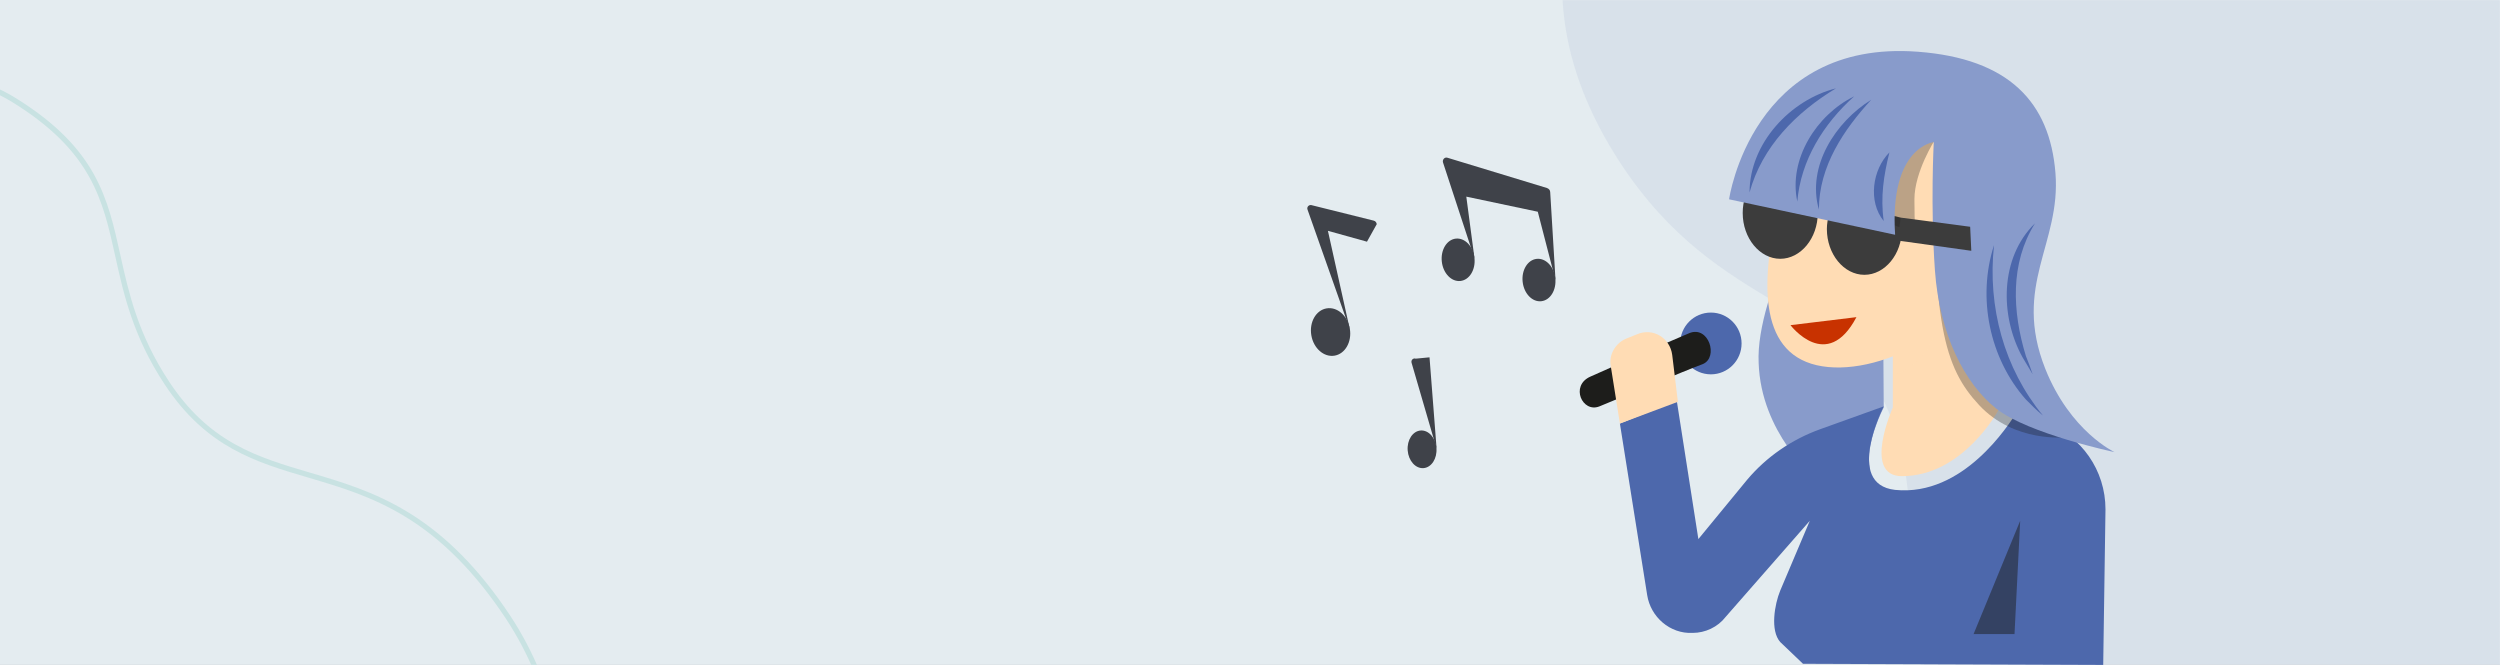 <svg width="1440" height="383" viewBox="0 0 1440 383" fill="none" xmlns="http://www.w3.org/2000/svg">
<rect x="0" y="0" width="1440" height="383" fill="#808080" stroke="none"/>
<g clip-path="url(#clip0_18225_18934)">
<path d="M1440 0H-1V383H1440V0Z" fill="#E4ECF0"/>
<g clip-path="url(#clip1_18225_18934)">
<path d="M211.002 664.122C181.435 683.706 150.311 697.251 118.496 704.386C88.471 711.117 58.542 712.014 29.535 707.049C1.479 702.249 -24.616 692.178 -48.021 677.12C-71.422 662.063 -91.037 642.727 -106.321 619.651C-124.001 592.958 -134.694 568.175 -139.013 543.885C-142.825 522.451 -141.331 504.242 -139.888 486.634C-138.665 471.713 -137.508 457.617 -139.659 442.586C-142.074 425.712 -148.317 410.127 -159.304 393.539C-174.06 371.259 -192.563 355.747 -210.456 340.745C-225.662 327.995 -240.026 315.952 -251.083 300.653C-263.564 283.384 -269.903 264.613 -271.032 241.579C-272.059 220.601 -266.293 198.743 -253.893 176.607C-242.344 155.99 -225.55 135.951 -203.973 117.045L-203.943 117.025C-203.757 116.858 -184.775 101.036 -168.909 90.527C-153.042 80.018 -131.508 68.165 -131.292 68.047L-131.262 68.027C-73.901 38.252 -26.756 34.326 8.858 56.362C55.719 85.358 62.031 113.915 69.345 146.982C74.082 168.401 79.45 192.682 97.486 219.912C108.155 236.021 120.207 247.473 135.406 255.945C148.972 263.506 163.3 267.737 178.472 272.213C196.608 277.566 215.366 283.101 234.753 294.872C256.754 308.226 276.09 327.765 293.864 354.6C307.669 375.444 317.619 400.045 322.634 425.74C327.924 452.847 327.852 480.462 322.42 507.82C316.581 537.222 304.731 565.102 287.199 590.689C268.069 618.601 242.436 643.31 211.008 664.126L211.002 664.122ZM-201.997 119.323C-223.309 138 -239.88 157.768 -251.258 178.079C-263.377 199.71 -269.014 221.026 -268.013 241.427C-266.915 263.851 -260.757 282.109 -248.633 298.882C-237.796 313.877 -223.571 325.802 -208.512 338.428C-190.455 353.569 -171.781 369.224 -156.783 391.869C-132.136 429.082 -134.435 457.158 -136.873 486.88C-138.302 504.297 -139.777 522.305 -136.035 543.355C-131.79 567.231 -121.246 591.64 -103.8 617.982C-88.748 640.707 -69.429 659.75 -46.382 674.578C-23.32 689.414 2.395 699.338 30.049 704.071C58.663 708.969 88.2 708.083 117.837 701.438C149.291 694.387 180.076 680.986 209.336 661.607C240.437 641.008 265.793 616.572 284.703 588.983C302.005 563.738 313.698 536.233 319.455 507.233C324.81 480.263 324.881 453.04 319.667 426.321C314.726 401.011 304.933 376.789 291.345 356.272C273.823 329.818 254.798 310.579 233.187 297.459C214.136 285.894 195.572 280.415 177.62 275.117C147.45 266.214 118.956 257.805 94.969 221.589C76.624 193.891 71.191 169.32 66.399 147.643C59.235 115.245 53.05 87.264 7.272 58.941C-27.372 37.505 -73.506 41.468 -129.846 70.712C-130.521 71.083 -151.665 82.743 -167.234 93.055C-182.803 103.367 -201.364 118.813 -201.991 119.333L-201.997 119.323Z" fill="#C8E2E2"/>
</g>
<mask id="mask0_18225_18934" style="mask-type:alpha" maskUnits="userSpaceOnUse" x="0" y="0" width="1440" height="383">
<rect width="1440" height="383" fill="#D9D9D9"/>
</mask>
<g mask="url(#mask0_18225_18934)">
<path opacity="0.08" d="M1036.18 -212.918C1004.7 -190.081 978.235 -166.503 957.607 -142.915C936.072 -118.323 920.391 -93.108 910.889 -67.996C900.993 -41.763 897.673 -15.086 901.085 11.367C904.568 38.603 915.258 66.174 932.893 93.227C961.939 137.87 994.538 157.335 1023.33 174.488C1044.29 187.026 1062.38 197.755 1075.99 216.118C1091.06 236.406 1098.84 264.074 1100.39 303.145C1103.53 379.3 1118.36 449.211 1143.33 505.291C1157.33 536.726 1174.5 563.833 1194.42 585.895C1216.02 609.793 1241.08 627.98 1268.84 639.897C1322.43 662.914 1381.52 666.776 1444.45 651.441C1472.09 644.671 1500.5 634.15 1528.8 620.157C1554.88 607.219 1580.96 591.353 1606.34 572.942C1631.72 554.531 1654.9 534.656 1675.3 513.881C1697.35 491.276 1716.2 467.588 1731.21 443.414C1765.33 388.349 1780 330.976 1774.75 272.894C1772.04 242.803 1762.53 213.332 1746.51 185.381C1731.72 159.603 1711.32 134.906 1685.75 111.804C1640.19 70.655 1578.33 34.863 1506.92 8.232C1470.3 -5.401 1446.41 -21.381 1431.81 -42.007C1418.57 -60.64 1413.94 -81.132 1408.53 -104.953C1401.12 -137.611 1392.78 -174.677 1359.35 -216.145C1339.11 -241.306 1316.22 -260.026 1291.41 -271.79C1267.36 -283.199 1240.97 -288.323 1212.92 -287.104C1186.15 -285.9 1157.27 -278.785 1127.2 -265.948C1098.38 -253.659 1067.75 -235.822 1036.27 -212.985L1036.18 -212.918Z" fill="#4D68AC"/>
</g>
<path d="M1051.62 99.645L1127.61 108.212L1128.92 123.368L1084.37 135.888L1085.03 234.733C1085.03 234.733 1073.89 255.82 1077.17 270.317L1045.07 274.93C1045.07 274.93 1014.29 249.23 1012.98 209.033C1011.01 168.837 1051.62 99.645 1051.62 99.645Z" fill="#889BCB"/>
<path d="M1149.22 133.253L1151.19 236.051C1151.19 236.051 1130.88 274.271 1095.51 274.271C1072.58 274.271 1090.27 234.733 1090.27 234.733V150.386L1149.22 133.253Z" fill="#FFDCB4"/>
<path opacity="0.8" d="M1090.92 216.282V196.513L1120.4 156.976C1120.4 157.635 1123.68 204.421 1090.92 216.282Z" fill="#FFDCB4"/>
<path d="M965.813 230.779L978.259 310.514L1006.43 276.248C1017.56 263.068 1031.97 253.184 1048.35 247.253L1085.03 234.074C1085.03 234.074 1062.1 278.884 1091.58 282.178C1130.88 286.132 1157.08 244.618 1161.67 237.369L1178.04 243.3C1199 251.207 1212.76 270.976 1212.76 293.381L1211.45 383L1038.52 382.341L1025.42 369.82C1019.53 363.231 1022.15 348.075 1025.42 340.167L1042.45 299.97L993.98 355.323C989.394 361.254 982.189 364.549 974.984 364.549C961.883 365.208 950.748 355.323 948.782 342.803L933.062 243.959L965.813 230.779Z" fill="#4D68AC"/>
<path d="M1024.77 117.438C1014.29 160.27 1012.32 202.444 1046.38 210.351C1080.44 218.259 1137.43 189.924 1147.26 147.091C1157.08 104.258 1138.09 62.085 1104.68 54.177C1071.27 46.27 1035.25 74.605 1024.77 117.438Z" fill="#FFDCB4"/>
<path d="M1094.85 125.345C1095.51 127.322 1095.51 129.298 1095.51 131.934C1095.51 146.431 1085.68 158.293 1073.89 158.293C1062.1 158.293 1052.28 146.431 1052.28 131.934C1052.28 126.004 1054.24 120.732 1056.86 116.119L1094.85 125.345Z" fill="#3C3C3C"/>
<path d="M1045.73 114.143C1046.38 116.779 1047.04 119.414 1047.04 122.709C1047.04 137.206 1037.21 149.068 1025.42 149.068C1013.63 149.068 1003.8 137.206 1003.8 122.709C1003.8 116.12 1005.77 110.189 1009.04 105.576L1045.73 114.143Z" fill="#3C3C3C"/>
<path opacity="0.5" d="M1160.36 365.208L1163.63 299.971L1136.78 365.208H1160.36Z" fill="#1D1D1B"/>
<path d="M985.464 215.623C975.696 215.623 967.778 207.657 967.778 197.831C967.778 188.005 975.696 180.039 985.464 180.039C995.232 180.039 1003.15 188.005 1003.15 197.831C1003.15 207.657 995.232 215.623 985.464 215.623Z" fill="#4D68AC"/>
<path d="M916.031 216.941C927.821 211.669 961.883 196.513 973.018 191.9C984.154 187.287 990.049 205.738 980.879 209.692C971.708 212.987 931.096 230.12 921.271 234.074C911.445 238.027 904.24 222.212 916.031 216.941Z" fill="#1D1D1B"/>
<path d="M933.062 243.959L927.821 211.011C926.511 204.421 930.442 197.831 936.337 195.196L942.887 192.56C952.058 188.606 961.883 194.537 963.193 204.421L966.468 231.439L933.062 243.959Z" fill="#FFDCB4"/>
<path opacity="0.3" d="M1114.51 80.536C1114.51 80.536 1102.71 98.987 1102.71 114.802C1102.71 130.617 1103.37 133.912 1103.37 133.912L1085.68 127.981L1094.85 77.241L1119.09 67.356L1123.68 98.987L1132.85 185.311L1157.74 222.872L1189.83 251.866C1189.83 251.866 1160.36 255.161 1140.05 233.415C1119.75 211.669 1112.54 185.97 1114.51 80.536Z" fill="#1D1D1B"/>
<path d="M1104.68 29.796C1157.08 33.749 1180.66 58.79 1183.94 99.645C1187.21 140.501 1159.05 164.224 1178.04 212.328C1192.45 248.571 1218 260.432 1218 260.432C1218 260.432 1168.22 249.889 1149.88 235.392C1131.54 220.895 1117.13 192.559 1114.51 155.657C1111.89 118.755 1113.85 81.853 1113.85 81.853C1113.85 81.853 1088.3 84.489 1091.58 135.23C1051.62 126.663 995.945 114.802 995.945 114.802C995.945 114.802 1009.05 22.547 1104.68 29.796Z" fill="#889BCB"/>
<path d="M1094.85 125.345L1134.81 130.616L1135.47 144.455L1092.89 138.524L1094.85 125.345Z" fill="#3C3C3C"/>
<path d="M1031.32 187.288C1031.32 187.288 1052.28 214.964 1069.31 182.675Z" fill="#C83200"/>
<path d="M1172.15 128.64C1151.84 148.409 1151.84 182.016 1164.94 205.738C1166.91 209.033 1168.87 212.328 1170.84 215.623C1169.53 211.669 1168.22 208.374 1166.91 205.079C1159.05 179.38 1157.74 151.703 1172.15 128.64Z" fill="#4D68AC"/>
<path d="M1148.57 141.16C1138.74 171.472 1145.95 206.397 1166.91 230.12C1170.18 233.415 1173.46 236.71 1176.73 239.346C1154.46 212.328 1144.64 176.744 1148.57 141.16Z" fill="#4D68AC"/>
<path d="M1057.52 50.882C1031.32 57.471 1007.74 82.512 1007.74 110.847C1014.94 84.489 1034.59 64.72 1057.52 50.882Z" fill="#4D68AC"/>
<path d="M1068 55.495C1046.38 66.038 1030.01 91.738 1035.25 116.12C1037.21 92.397 1050.31 71.31 1068 55.495Z" fill="#4D68AC"/>
<path d="M1077.82 57.472C1057.52 69.992 1040.49 95.692 1047.69 120.732C1047.69 95.692 1062.1 74.605 1077.82 57.472Z" fill="#4D68AC"/>
<path d="M1088.3 87.784C1078.48 97.669 1075.86 116.12 1085.03 127.322C1083.06 113.484 1085.03 100.963 1088.3 87.784Z" fill="#4D68AC"/>
<path d="M849.325 148.932L831.17 93.579C830.659 91.918 832.193 90.256 833.855 90.895L891.003 108.28C892.153 108.664 892.92 109.559 892.92 110.709L895.989 161.46L885.761 121.959L844.594 113.266L849.325 148.932Z" fill="#3F4249"/>
<path d="M830.48 150.661C829.75 143.923 833.37 138.004 838.564 137.441C843.759 136.879 848.562 141.885 849.292 148.623C850.022 155.362 846.403 161.28 841.208 161.843C836.013 162.406 831.21 157.399 830.48 150.661Z" fill="#3F4249"/>
<path d="M877.045 162.325C876.315 155.587 879.935 149.668 885.129 149.105C890.324 148.543 895.127 153.549 895.857 160.287C896.587 167.026 892.968 172.944 887.773 173.507C882.578 174.07 877.775 169.063 877.045 162.325Z" fill="#3F4249"/>
<path d="M777.534 189.839L753.115 120.681C752.604 119.275 753.882 117.868 755.288 118.124L791.213 127.072C792.236 127.328 792.875 128.095 793.003 129.118L787.378 139.217L764.877 132.953L777.534 189.839Z" fill="#3F4249"/>
<path d="M768.677 204.862C774.807 203.843 778.762 196.92 777.513 189.398C776.263 181.876 770.281 176.604 764.151 177.622C758.021 178.64 754.065 185.564 755.315 193.086C756.565 200.608 762.547 205.88 768.677 204.862Z" fill="#3F4249"/>
<path d="M827.489 258.486L813.042 208.886C812.658 207.352 814.065 206.074 815.471 206.585L823.398 205.818L827.489 258.486Z" fill="#3F4249"/>
<path d="M810.823 259.434C810.368 253.451 813.709 248.318 818.285 247.97C822.861 247.622 826.94 252.191 827.395 258.174C827.85 264.158 824.509 269.291 819.933 269.639C815.357 269.987 811.278 265.418 810.823 259.434Z" fill="#3F4249"/>
</g>
<defs>
<clipPath id="clip0_18225_18934">
<rect width="1440" height="383" fill="white"/>
</clipPath>
<clipPath id="clip1_18225_18934">
<rect width="480" height="688" fill="white" transform="translate(-369 223.054) rotate(-33.518)"/>
</clipPath>
</defs>
</svg>
